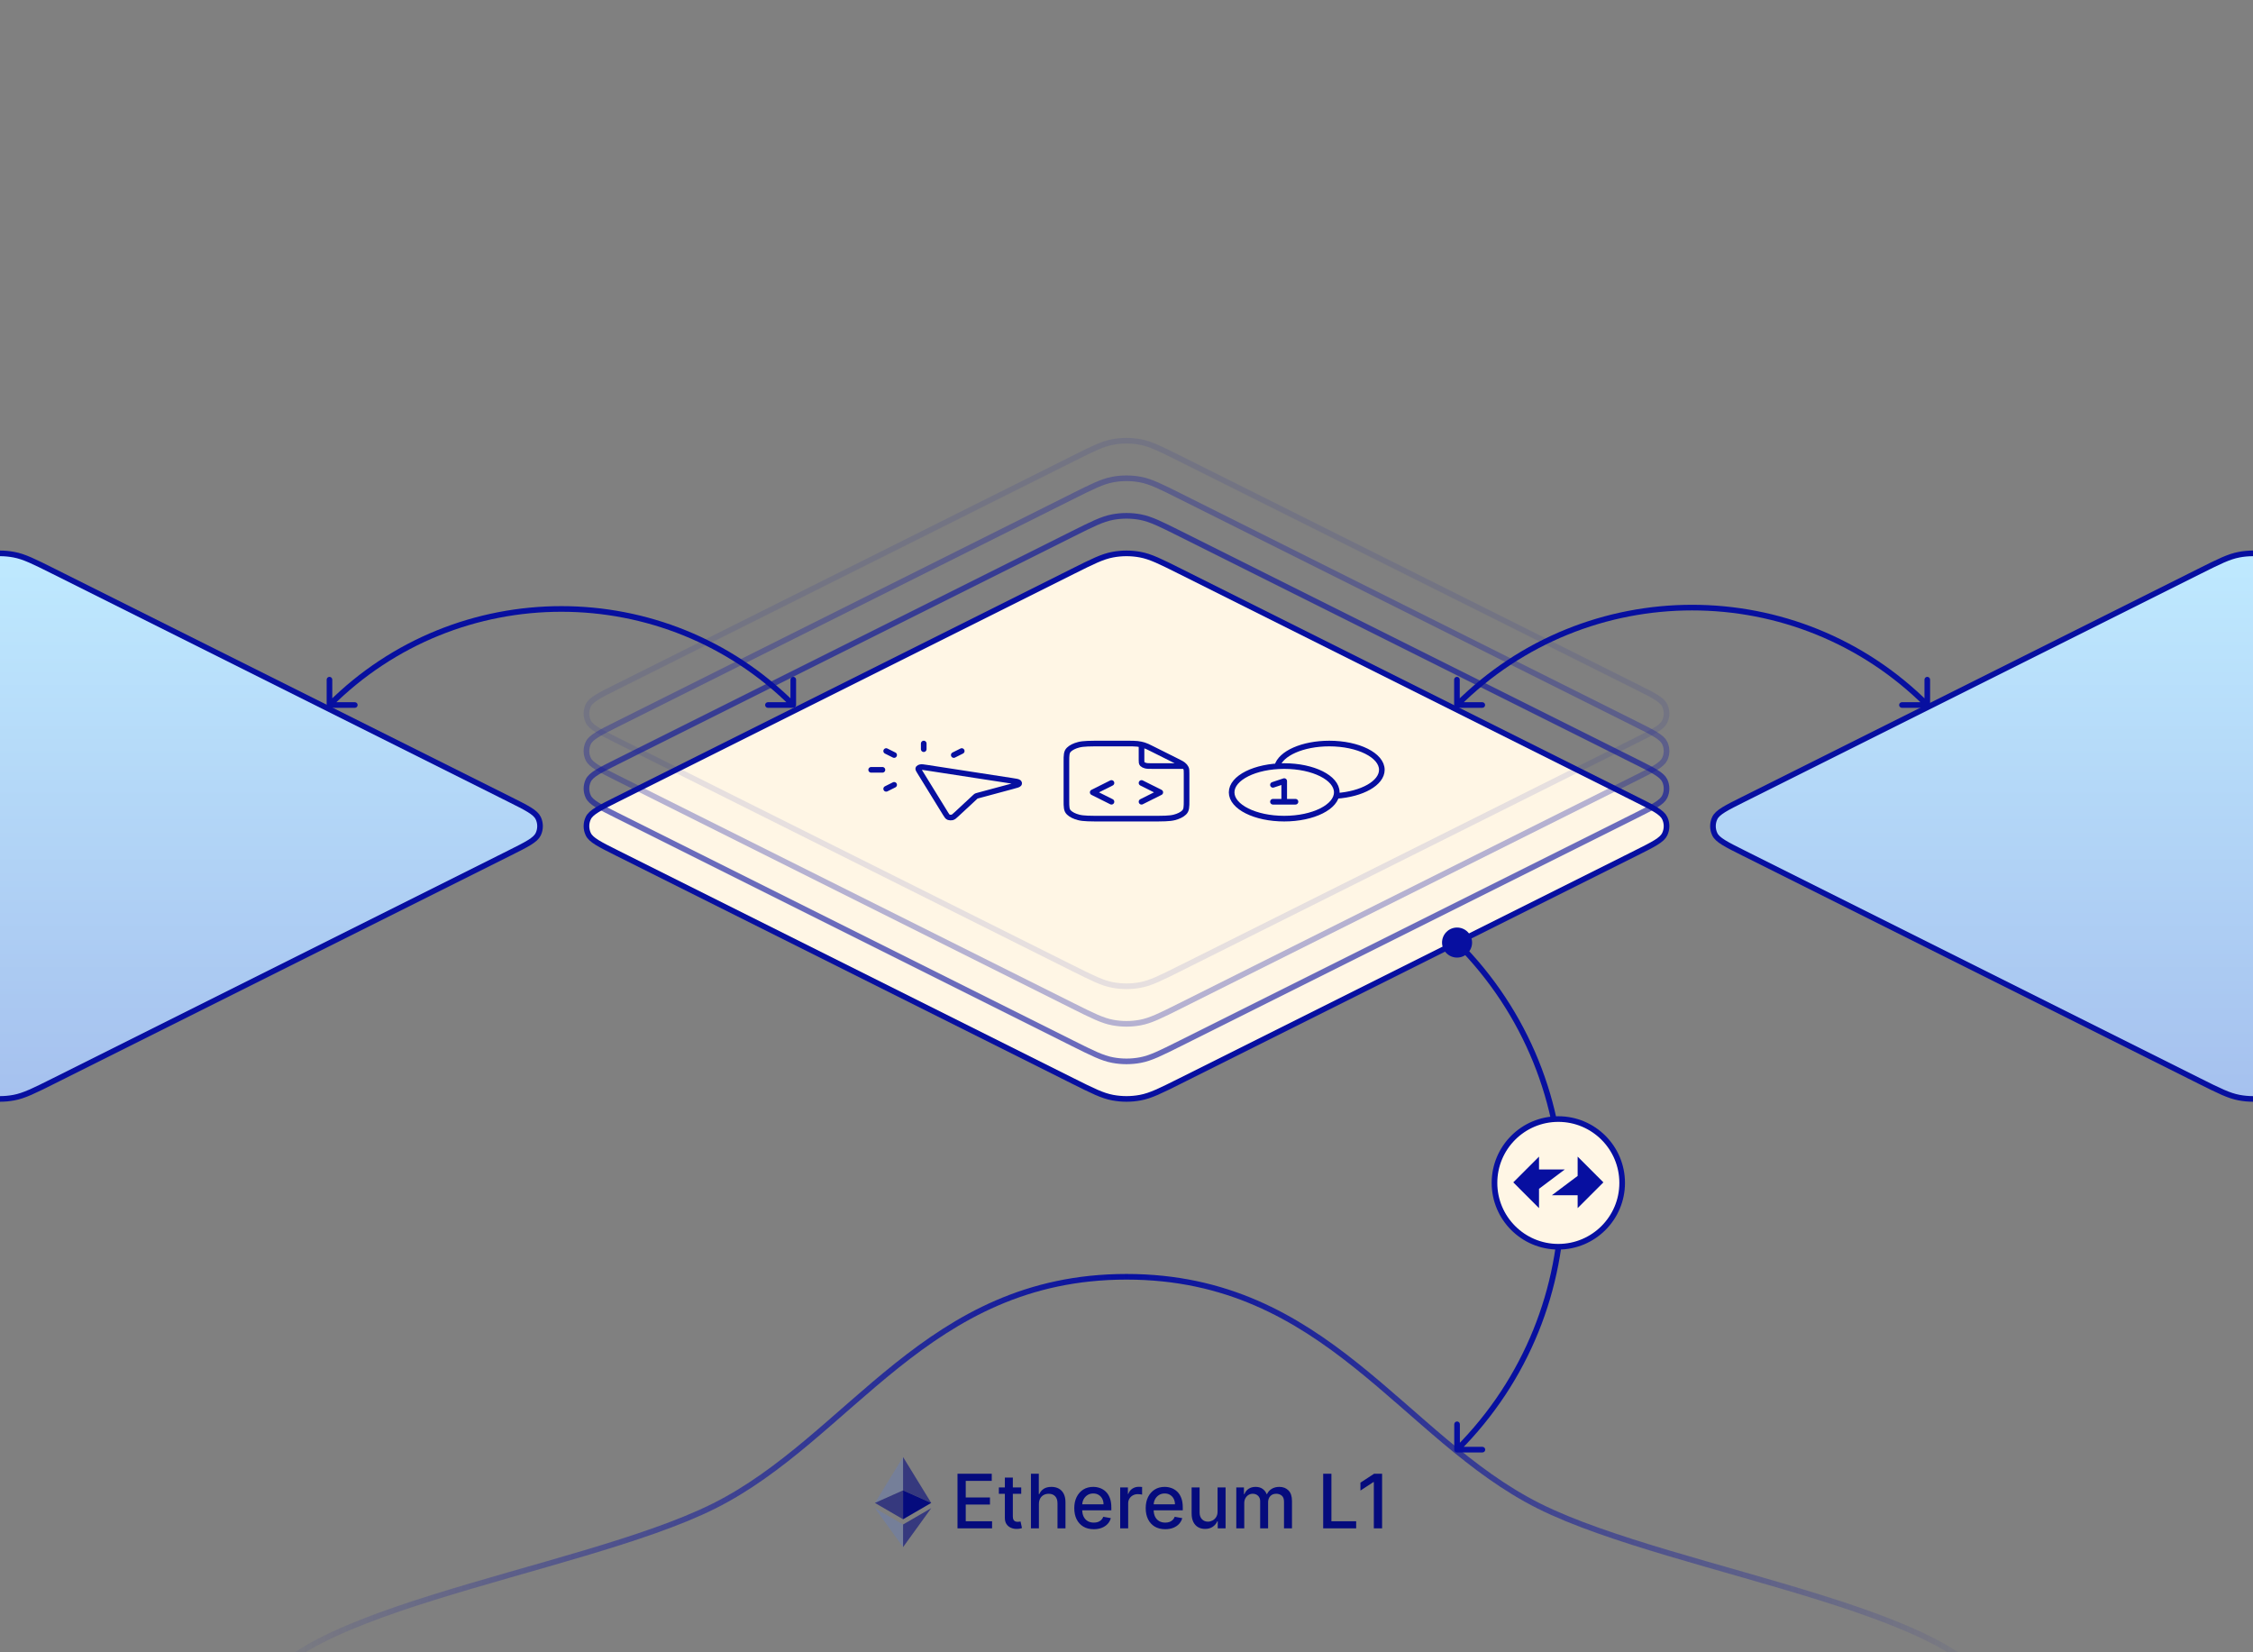 <svg width="600" height="440" viewBox="0 0 600 440" fill="none" xmlns="http://www.w3.org/2000/svg">
<rect x="0" y="0" width="600" height="440" fill="#808080" stroke="none"/>
<g clip-path="url(#clip0_2171_10225)">
<path d="M435.689 212.845L314.311 152.155C309.064 149.532 306.44 148.22 303.688 147.704C301.251 147.246 298.749 147.246 296.312 147.704C293.56 148.22 290.936 149.532 285.689 152.155L164.311 212.845L164.311 212.845C159.705 215.148 157.402 216.299 156.663 217.857C156.02 219.213 156.02 220.787 156.663 222.143C157.402 223.701 159.705 224.852 164.311 227.155L285.689 287.845C290.936 290.468 293.56 291.78 296.312 292.296C298.749 292.754 301.251 292.754 303.688 292.296C306.44 291.78 309.064 290.468 314.311 287.845L435.689 227.155C440.295 224.852 442.598 223.701 443.337 222.143C443.98 220.787 443.98 219.213 443.337 217.857C442.598 216.299 440.295 215.148 435.689 212.845Z" fill="#FFF6E5" stroke="#070FA0" stroke-width="1.5" stroke-linecap="round" stroke-linejoin="round"/>
<path d="M246 199.5V198M238.121 201.061L236 200M238.121 209L236 210.061M254 201.061L256.121 200M235 205H232M259.729 212.19L254.745 216.817C254.176 217.346 253.891 217.61 253.549 217.677C253.252 217.735 252.917 217.718 252.648 217.633C252.338 217.534 252.161 217.247 251.808 216.673L244.89 205.445C244.602 204.977 244.457 204.742 244.573 204.584C244.675 204.446 244.892 204.337 245.168 204.287C245.484 204.229 245.953 204.301 246.89 204.445L269.346 207.904C270.494 208.081 271.068 208.169 271.265 208.324C271.437 208.459 271.47 208.626 271.354 208.775C271.22 208.946 270.691 209.088 269.634 209.373L260.379 211.864C260.222 211.907 260.143 211.928 260.075 211.955C260.014 211.979 259.958 212.007 259.91 212.037C259.856 212.072 259.814 212.111 259.729 212.19Z" stroke="#070FA0" stroke-width="1.5" stroke-linecap="round" stroke-linejoin="round"/>
<path d="M304 198.27V202.4C304 202.96 304 203.24 304.218 203.454C304.41 203.642 304.716 203.795 305.092 203.891C305.52 204 306.08 204 307.2 204H315.461M304 213.5L309 211L304 208.5M296 208.5L291 211L296 213.5M316 205.988V213.2C316 214.88 316 215.72 315.346 216.362C314.771 216.926 313.853 217.385 312.724 217.673C311.44 218 309.76 218 306.4 218H293.6C290.24 218 288.56 218 287.276 217.673C286.147 217.385 285.229 216.926 284.654 216.362C284 215.72 284 214.88 284 213.2V202.8C284 201.12 284 200.28 284.654 199.638C285.229 199.074 286.147 198.615 287.276 198.327C288.56 198 290.24 198 293.6 198H300.024C301.491 198 302.225 198 302.915 198.083C303.528 198.156 304.113 198.278 304.65 198.442C305.255 198.628 305.774 198.887 306.812 199.406L313.188 202.594C314.226 203.113 314.745 203.372 315.116 203.675C315.445 203.944 315.687 204.236 315.834 204.542C316 204.888 316 205.254 316 205.988Z" stroke="#070FA0" stroke-width="1.5" stroke-linecap="round" stroke-linejoin="round"/>
<path d="M355.875 211.938C362.721 211.48 368 208.548 368 205C368 201.134 361.732 198 354 198C346.904 198 341.041 200.64 340.125 204.062M339 209L342 208V213.5M339 213.5H345M356 211C356 214.866 349.732 218 342 218C334.268 218 328 214.866 328 211C328 207.134 334.268 204 342 204C349.732 204 356 207.134 356 211Z" stroke="#070FA0" stroke-width="1.5" stroke-linecap="round" stroke-linejoin="round"/>
<path opacity="0.6" d="M435.689 202.845L314.311 142.155C309.064 139.532 306.44 138.22 303.688 137.704C301.251 137.246 298.749 137.246 296.312 137.704C293.56 138.22 290.936 139.532 285.689 142.155L164.311 202.845L164.311 202.845C159.705 205.148 157.402 206.299 156.663 207.857C156.02 209.213 156.02 210.787 156.663 212.143C157.402 213.701 159.705 214.852 164.311 217.155L285.689 277.845C290.936 280.468 293.56 281.78 296.312 282.296C298.749 282.754 301.251 282.754 303.688 282.296C306.44 281.78 309.064 280.468 314.311 277.845L435.689 217.155C440.295 214.852 442.598 213.701 443.337 212.143C443.98 210.787 443.98 209.213 443.337 207.857C442.598 206.299 440.295 205.148 435.689 202.845Z" stroke="#070FA0" stroke-width="1.5" stroke-linecap="round" stroke-linejoin="round"/>
<path opacity="0.3" d="M435.689 192.845L314.311 132.155C309.064 129.532 306.44 128.22 303.688 127.704C301.251 127.246 298.749 127.246 296.312 127.704C293.56 128.22 290.936 129.532 285.689 132.155L164.311 192.845L164.311 192.845C159.705 195.148 157.402 196.299 156.663 197.857C156.02 199.213 156.02 200.787 156.663 202.143C157.402 203.701 159.705 204.852 164.311 207.155L285.689 267.845C290.936 270.468 293.56 271.78 296.312 272.296C298.749 272.754 301.251 272.754 303.688 272.296C306.44 271.78 309.064 270.468 314.311 267.845L435.689 207.155C440.295 204.852 442.598 203.701 443.337 202.143C443.98 200.787 443.98 199.213 443.337 197.857C442.598 196.299 440.295 195.148 435.689 192.845Z" stroke="#070FA0" stroke-width="1.5" stroke-linecap="round" stroke-linejoin="round"/>
<path opacity="0.1" d="M435.689 182.845L314.311 122.155C309.064 119.532 306.44 118.22 303.688 117.704C301.251 117.246 298.749 117.246 296.312 117.704C293.56 118.22 290.936 119.532 285.689 122.155L164.311 182.845L164.311 182.845C159.705 185.148 157.402 186.299 156.663 187.857C156.02 189.213 156.02 190.787 156.663 192.143C157.402 193.701 159.705 194.852 164.311 197.155L285.689 257.845C290.936 260.468 293.56 261.78 296.312 262.296C298.749 262.754 301.251 262.754 303.688 262.296C306.44 261.78 309.064 260.468 314.311 257.845L435.689 197.155C440.295 194.852 442.598 193.701 443.337 192.143C443.98 190.787 443.98 189.213 443.337 187.857C442.598 186.299 440.295 185.148 435.689 182.845Z" stroke="#070FA0" stroke-width="1.5" stroke-linecap="round" stroke-linejoin="round"/>
<path d="M68 456.006C68 429.382 153.66 419.295 190.13 401.061C226.599 382.828 246.748 340 300 340C353.252 340 373.427 382.828 409.87 401.061C446.314 419.295 532 429.369 532 455.994" stroke="url(#paint0_linear_2171_10225)" stroke-width="1.5" stroke-linecap="round" stroke-linejoin="round"/>
<path d="M240.498 388V396.87L247.995 400.22L240.498 388Z" fill="#050B7D" fill-opacity="0.602"/>
<path d="M240.498 388L233 400.22L240.498 396.87V388Z" fill="#4D81FF" fill-opacity="0.2"/>
<path d="M240.498 405.968V411.995L248 401.616L240.498 405.968Z" fill="#050B7D" fill-opacity="0.602"/>
<path d="M240.498 411.995V405.967L233 401.616L240.498 411.995Z" fill="#4D81FF" fill-opacity="0.2"/>
<path d="M240.498 404.573L247.995 400.22L240.498 396.872V404.573Z" fill="#050B7D"/>
<path d="M233 400.22L240.498 404.573V396.872L233 400.22Z" fill="#050B7D" fill-opacity="0.602"/>
<path d="M254.994 407V392.455H264.114V394.344H257.189V398.776H263.638V400.658H257.189V405.111H264.199V407H254.994ZM271.967 396.091V397.795H266.008V396.091H271.967ZM267.606 393.477H269.73V403.797C269.73 404.209 269.791 404.519 269.915 404.727C270.038 404.931 270.196 405.071 270.39 405.146C270.589 405.217 270.805 405.253 271.037 405.253C271.207 405.253 271.356 405.241 271.484 405.217C271.612 405.194 271.711 405.175 271.782 405.161L272.166 406.915C272.043 406.962 271.868 407.009 271.64 407.057C271.413 407.109 271.129 407.137 270.788 407.142C270.229 407.152 269.709 407.052 269.226 406.844C268.743 406.635 268.352 406.313 268.054 405.878C267.756 405.442 267.606 404.895 267.606 404.237V393.477ZM276.674 400.523V407H274.551V392.455H276.646V397.866H276.781C277.036 397.279 277.427 396.813 277.953 396.467C278.478 396.122 279.165 395.949 280.012 395.949C280.76 395.949 281.414 396.103 281.972 396.411C282.536 396.718 282.972 397.178 283.279 397.788C283.592 398.394 283.748 399.152 283.748 400.061V407H281.624V400.317C281.624 399.517 281.419 398.896 281.007 398.456C280.595 398.011 280.022 397.788 279.288 397.788C278.786 397.788 278.336 397.895 277.938 398.108C277.545 398.321 277.235 398.634 277.008 399.045C276.785 399.453 276.674 399.945 276.674 400.523ZM291.284 407.22C290.209 407.22 289.283 406.991 288.507 406.531C287.735 406.067 287.138 405.416 286.717 404.578C286.3 403.735 286.092 402.748 286.092 401.616C286.092 400.499 286.3 399.514 286.717 398.662C287.138 397.81 287.725 397.144 288.478 396.666C289.236 396.188 290.121 395.949 291.134 395.949C291.75 395.949 292.347 396.051 292.924 396.254C293.502 396.458 294.02 396.777 294.48 397.213C294.939 397.649 295.301 398.214 295.566 398.911C295.831 399.602 295.964 400.442 295.964 401.432V402.185H287.292V400.594H293.883C293.883 400.035 293.769 399.54 293.542 399.109C293.315 398.674 292.995 398.33 292.583 398.08C292.176 397.829 291.698 397.703 291.149 397.703C290.552 397.703 290.031 397.85 289.586 398.143C289.146 398.432 288.805 398.811 288.563 399.28C288.327 399.744 288.208 400.248 288.208 400.793V402.036C288.208 402.765 288.336 403.385 288.592 403.896C288.852 404.408 289.214 404.798 289.678 405.068C290.142 405.333 290.685 405.466 291.305 405.466C291.707 405.466 292.074 405.409 292.406 405.295C292.737 405.177 293.024 405.002 293.265 404.77C293.507 404.538 293.691 404.251 293.819 403.911L295.829 404.273C295.668 404.865 295.379 405.383 294.963 405.828C294.551 406.268 294.032 406.612 293.407 406.858C292.787 407.099 292.079 407.22 291.284 407.22ZM298.32 407V396.091H300.373V397.824H300.486C300.685 397.237 301.036 396.775 301.537 396.439C302.044 396.098 302.617 395.928 303.256 395.928C303.389 395.928 303.545 395.932 303.725 395.942C303.91 395.951 304.054 395.963 304.158 395.977V398.009C304.073 397.985 303.921 397.959 303.704 397.93C303.486 397.897 303.268 397.881 303.05 397.881C302.548 397.881 302.101 397.987 301.708 398.2C301.32 398.409 301.012 398.7 300.785 399.074C300.557 399.443 300.444 399.865 300.444 400.338V407H298.32ZM310.307 407.22C309.232 407.22 308.307 406.991 307.53 406.531C306.758 406.067 306.162 405.416 305.74 404.578C305.324 403.735 305.115 402.748 305.115 401.616C305.115 400.499 305.324 399.514 305.74 398.662C306.162 397.81 306.749 397.144 307.502 396.666C308.259 396.188 309.145 395.949 310.158 395.949C310.773 395.949 311.37 396.051 311.948 396.254C312.525 396.458 313.044 396.777 313.503 397.213C313.962 397.649 314.325 398.214 314.59 398.911C314.855 399.602 314.987 400.442 314.987 401.432V402.185H306.316V400.594H312.906C312.906 400.035 312.793 399.54 312.566 399.109C312.338 398.674 312.019 398.33 311.607 398.08C311.2 397.829 310.721 397.703 310.172 397.703C309.575 397.703 309.055 397.85 308.61 398.143C308.169 398.432 307.828 398.811 307.587 399.28C307.35 399.744 307.232 400.248 307.232 400.793V402.036C307.232 402.765 307.36 403.385 307.615 403.896C307.876 404.408 308.238 404.798 308.702 405.068C309.166 405.333 309.708 405.466 310.328 405.466C310.731 405.466 311.098 405.409 311.429 405.295C311.761 405.177 312.047 405.002 312.289 404.77C312.53 404.538 312.715 404.251 312.843 403.911L314.852 404.273C314.691 404.865 314.403 405.383 313.986 405.828C313.574 406.268 313.056 406.612 312.431 406.858C311.81 407.099 311.102 407.22 310.307 407.22ZM324.254 402.476V396.091H326.385V407H324.297V405.111H324.183C323.932 405.693 323.53 406.179 322.976 406.567C322.426 406.95 321.742 407.142 320.923 407.142C320.222 407.142 319.602 406.988 319.062 406.68C318.527 406.368 318.106 405.906 317.798 405.295C317.495 404.685 317.344 403.929 317.344 403.03V396.091H319.467V402.774C319.467 403.518 319.673 404.109 320.085 404.55C320.497 404.99 321.032 405.21 321.69 405.21C322.088 405.21 322.483 405.111 322.876 404.912C323.274 404.713 323.603 404.412 323.863 404.01C324.129 403.607 324.259 403.096 324.254 402.476ZM329.238 407V396.091H331.276V397.866H331.411C331.639 397.265 332.01 396.796 332.526 396.46C333.043 396.119 333.66 395.949 334.38 395.949C335.109 395.949 335.72 396.119 336.213 396.46C336.71 396.801 337.077 397.27 337.313 397.866H337.427C337.687 397.284 338.102 396.82 338.67 396.474C339.238 396.124 339.915 395.949 340.701 395.949C341.691 395.949 342.498 396.259 343.123 396.879C343.753 397.5 344.068 398.435 344.068 399.685V407H341.944V399.884C341.944 399.145 341.743 398.61 341.34 398.278C340.938 397.947 340.457 397.781 339.899 397.781C339.207 397.781 338.67 397.994 338.286 398.42C337.903 398.842 337.711 399.384 337.711 400.047V407H335.595V399.749C335.595 399.157 335.41 398.681 335.041 398.321C334.671 397.961 334.191 397.781 333.599 397.781C333.196 397.781 332.825 397.888 332.484 398.101C332.148 398.309 331.875 398.6 331.667 398.974C331.463 399.348 331.362 399.782 331.362 400.274V407H329.238ZM352.377 407V392.455H354.572V405.111H361.163V407H352.377ZM368.068 392.455V407H365.866V394.656H365.781L362.301 396.929V394.827L365.93 392.455H368.068Z" fill="#050B7D"/>
<path d="M735.689 212.845L614.311 152.155C609.064 149.532 606.44 148.22 603.688 147.704C601.251 147.246 598.749 147.246 596.312 147.704C593.56 148.22 590.936 149.532 585.689 152.155L464.311 212.845L464.311 212.845C459.705 215.148 457.402 216.299 456.663 217.857C456.02 219.213 456.02 220.787 456.663 222.143C457.402 223.701 459.705 224.852 464.311 227.155L585.689 287.845C590.936 290.468 593.56 291.78 596.312 292.296C598.749 292.754 601.251 292.754 603.688 292.296C606.44 291.78 609.064 290.468 614.311 287.845L735.689 227.155C740.295 224.852 742.598 223.701 743.337 222.143C743.98 220.787 743.98 219.213 743.337 217.857C742.598 216.299 740.295 215.148 735.689 212.845Z" fill="url(#paint1_linear_2171_10225)" stroke="#070FA0" stroke-width="1.5" stroke-linecap="round" stroke-linejoin="round"/>
<path d="M135.689 212.845L14.311 152.155C9.064 149.532 6.44 148.22 3.688 147.704C1.251 147.246 -1.251 147.246 -3.688 147.704C-6.44 148.22 -9.064 149.532 -14.311 152.155L-135.689 212.845L-135.689 212.845C-140.295 215.148 -142.598 216.299 -143.337 217.857C-143.98 219.213 -143.98 220.787 -143.337 222.143C-142.598 223.701 -140.295 224.852 -135.689 227.155L-14.311 287.845C-9.064 290.468 -6.44 291.78 -3.688 292.296C-1.251 292.754 1.251 292.754 3.688 292.296C6.44 291.78 9.064 290.468 14.311 287.845L135.689 227.155C140.295 224.852 142.598 223.701 143.337 222.143C143.98 220.787 143.98 219.213 143.337 217.857C142.598 216.299 140.295 215.148 135.689 212.845Z" fill="url(#paint2_linear_2171_10225)" stroke="#070FA0" stroke-width="1.5" stroke-linecap="round" stroke-linejoin="round"/>
<path d="M387.283 386.033C387.283 386.447 387.619 386.783 388.033 386.783H394.783C395.197 386.783 395.533 386.447 395.533 386.033C395.533 385.619 395.197 385.283 394.783 385.283L388.783 385.283V379.283C388.783 378.869 388.447 378.533 388.033 378.533C387.619 378.533 387.283 378.869 387.283 379.283V386.033ZM385.205 248.172C383.642 249.734 383.642 252.266 385.205 253.828C386.767 255.391 389.299 255.391 390.861 253.828C392.423 252.266 392.423 249.734 390.861 248.172C389.299 246.609 386.767 246.609 385.205 248.172ZM388.033 251L387.503 251.53C424.498 288.526 424.498 348.507 387.503 385.503L388.033 386.033L388.563 386.563C426.145 348.982 426.145 288.051 388.563 250.47L388.033 251Z" fill="#070FA0"/>
<path d="M513.258 188.492C513.673 188.492 514.008 188.156 514.008 187.742V180.992C514.008 180.577 513.673 180.242 513.258 180.242C512.844 180.242 512.508 180.577 512.508 180.992L512.508 186.992H506.508C506.094 186.992 505.758 187.327 505.758 187.742C505.758 188.156 506.094 188.492 506.508 188.492H513.258ZM387.25 187.742C387.25 188.156 387.586 188.492 388 188.492L394.75 188.492C395.164 188.492 395.5 188.156 395.5 187.742C395.5 187.327 395.164 186.992 394.75 186.992L388.75 186.992L388.75 180.992C388.75 180.577 388.414 180.242 388 180.242C387.586 180.242 387.25 180.577 387.25 180.992L387.25 187.742ZM388 187.742L388.53 188.272C422.827 153.976 478.432 153.976 512.728 188.272L513.258 187.742L513.789 187.211C478.907 152.329 422.352 152.329 387.47 187.211L388 187.742Z" fill="#070FA0"/>
<path d="M87.742 188.492C87.328 188.492 86.992 188.156 86.992 187.742L86.992 180.992C86.992 180.577 87.328 180.242 87.742 180.242C88.156 180.242 88.492 180.577 88.492 180.992V186.992H94.492C94.906 186.992 95.242 187.327 95.242 187.742C95.242 188.156 94.906 188.492 94.492 188.492H87.742ZM212.008 187.742C212.008 188.156 211.673 188.492 211.258 188.492L204.508 188.492C204.094 188.492 203.758 188.156 203.758 187.742C203.758 187.327 204.094 186.992 204.508 186.992L210.508 186.992L210.508 180.992C210.508 180.577 210.844 180.242 211.258 180.242C211.673 180.242 212.008 180.577 212.008 180.992L212.008 187.742ZM211.258 187.742L210.728 188.272C176.913 154.457 122.087 154.457 88.272 188.272L87.742 187.742L87.211 187.211C121.612 152.81 177.388 152.81 211.789 187.211L211.258 187.742Z" fill="#070FA0"/>
<circle cx="415" cy="315" r="17" fill="#FFF6E5" stroke="#070FA0" stroke-width="1.5" stroke-linecap="round" stroke-linejoin="round"/>
<path d="M409.857 308L403 314.857L409.857 321.714V316.571L416.714 311.429H409.857V308Z" fill="#070FA0"/>
<path d="M427 314.857L420.143 308V313.143L413.286 318.286H420.143V321.714L427 314.857Z" fill="#070FA0"/>
</g>
<defs>
<linearGradient id="paint0_linear_2171_10225" x1="532" y1="803.925" x2="68" y2="803.925" gradientUnits="userSpaceOnUse">
<stop stop-color="#070FA0" stop-opacity="0"/>
<stop offset="0.5" stop-color="#070FA0"/>
<stop offset="1" stop-color="#070FA0" stop-opacity="0"/>
</linearGradient>
<linearGradient id="paint1_linear_2171_10225" x1="600" y1="145" x2="600" y2="295" gradientUnits="userSpaceOnUse">
<stop stop-color="#BFEAFF"/>
<stop offset="1" stop-color="#A5C0EE"/>
</linearGradient>
<linearGradient id="paint2_linear_2171_10225" x1="-9.61622e-06" y1="145" x2="-9.61622e-06" y2="295" gradientUnits="userSpaceOnUse">
<stop stop-color="#BFEAFF"/>
<stop offset="1" stop-color="#A5C0EE"/>
</linearGradient>
<clipPath id="clip0_2171_10225">
<rect width="600" height="440" fill="white"/>
</clipPath>
</defs>
</svg>
